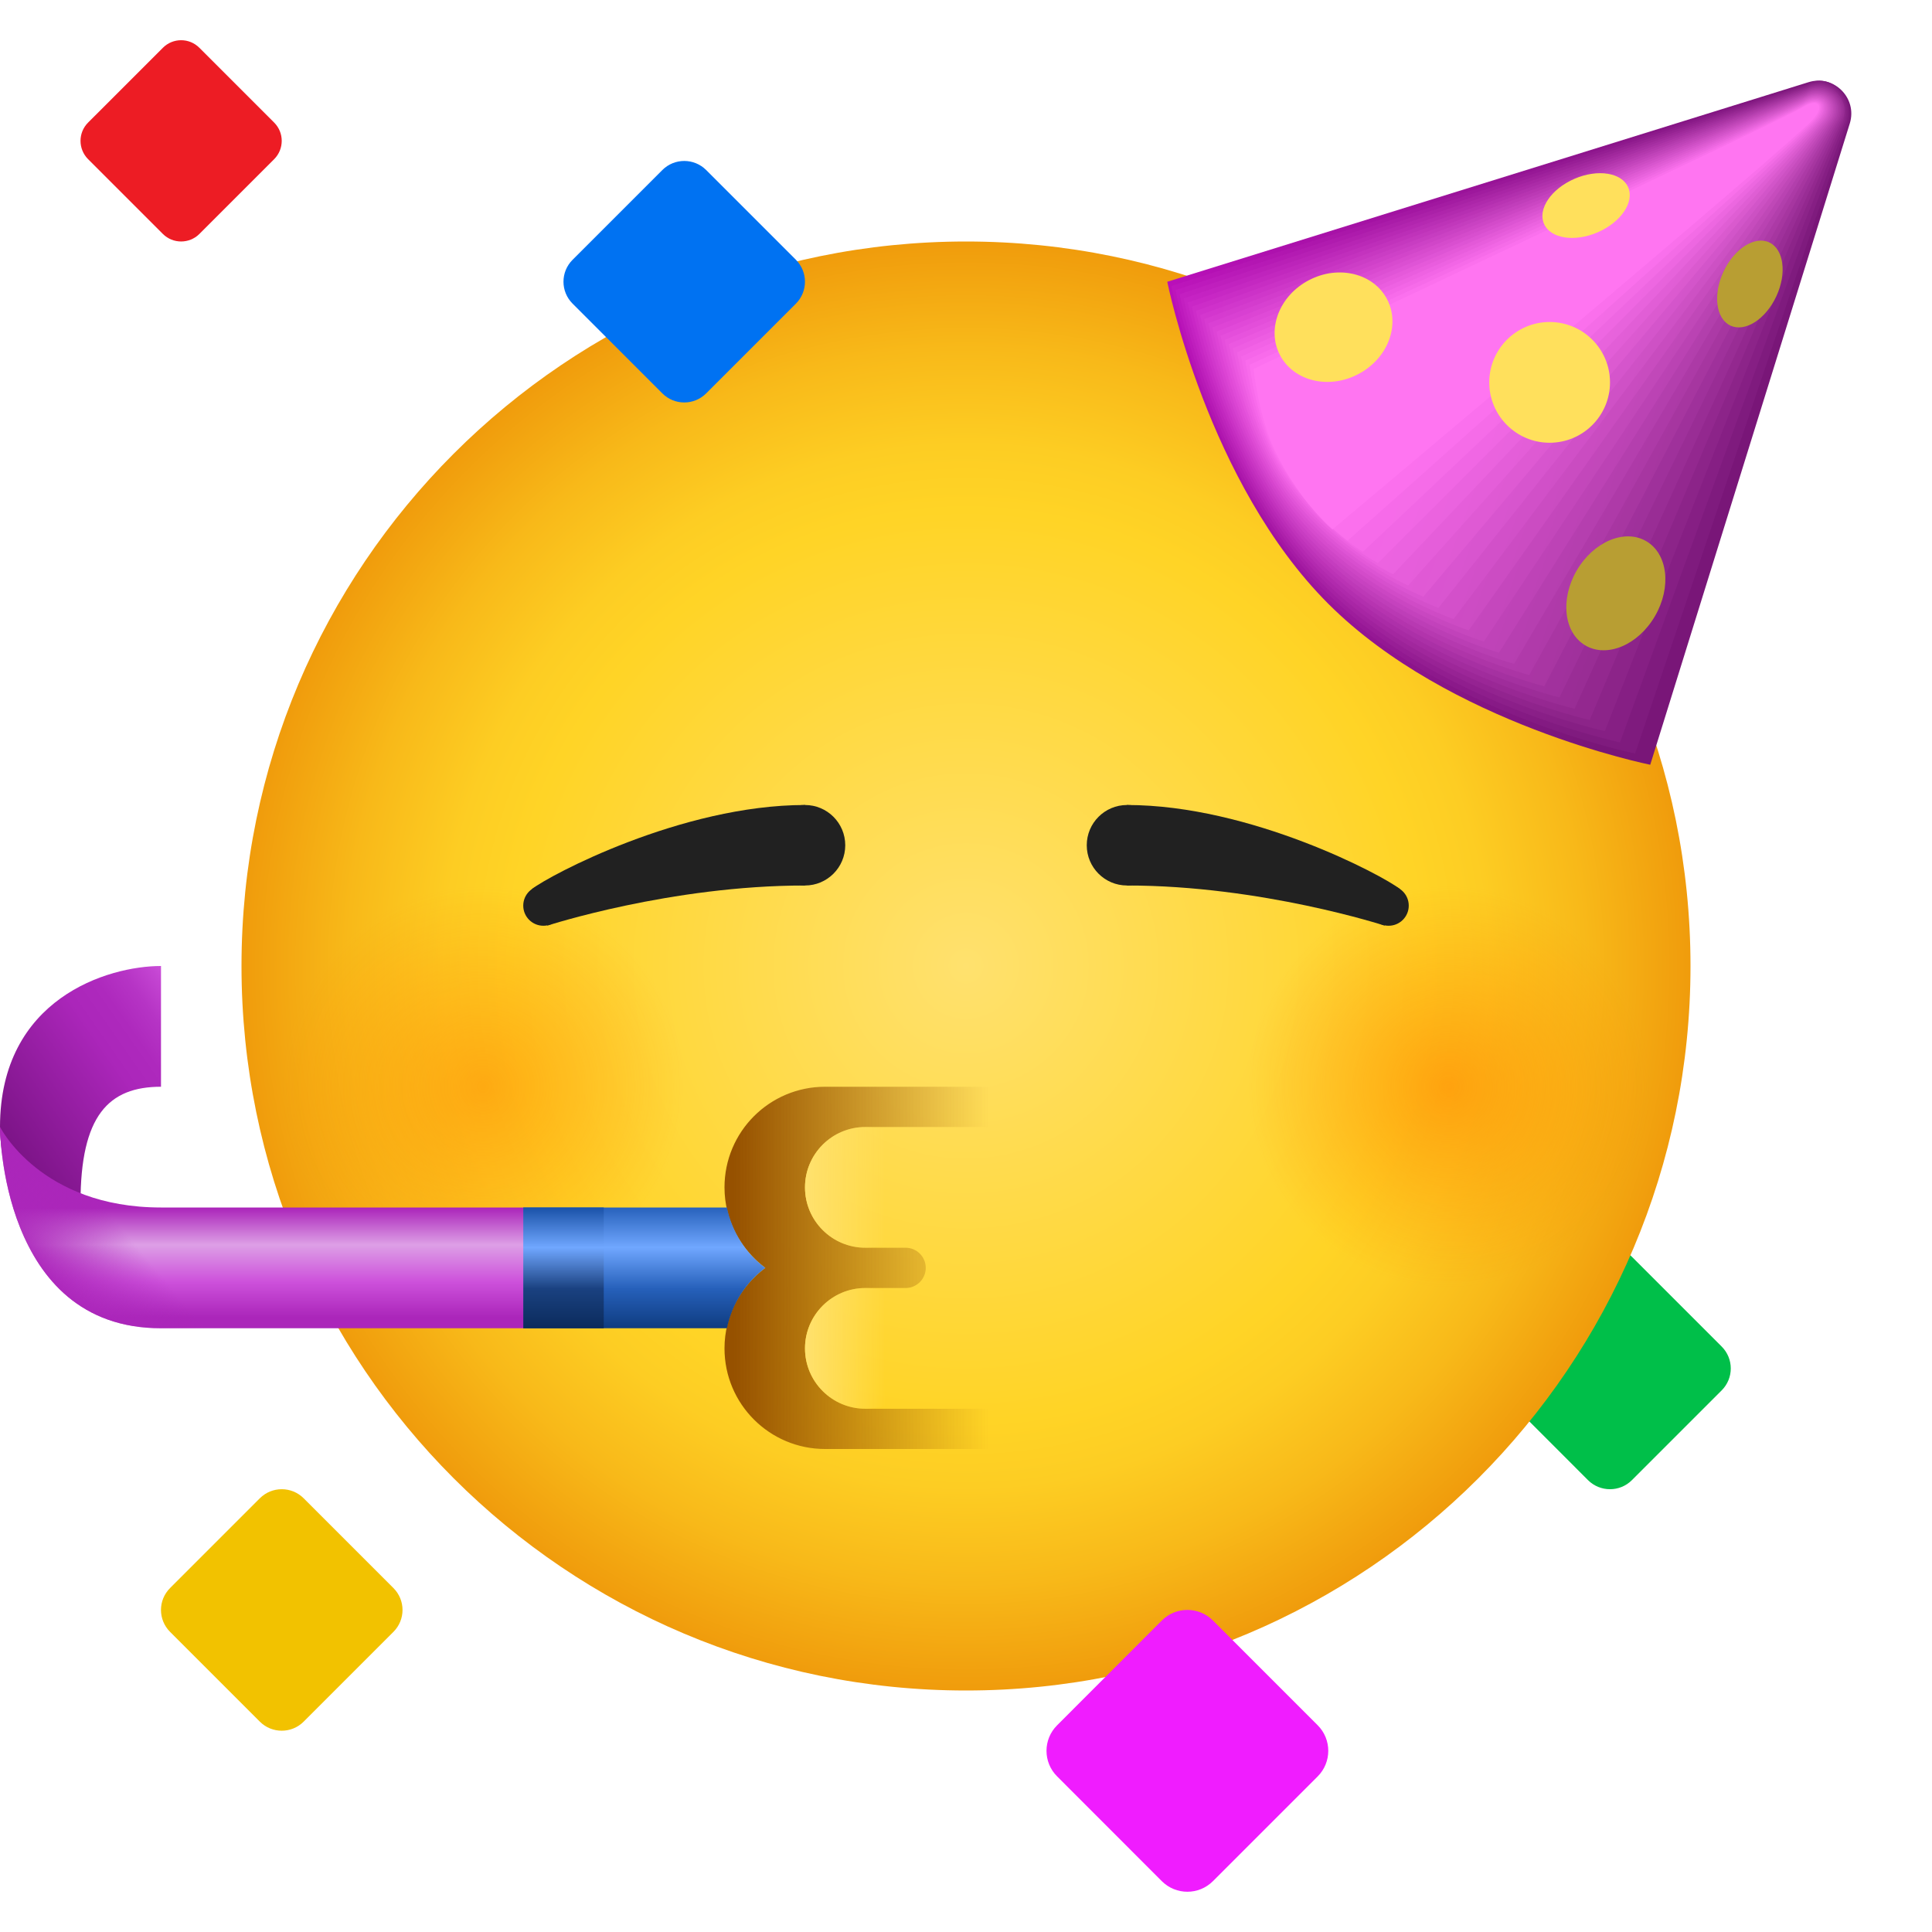 <svg width="24" height="24" viewBox="0 0 24 24" fill="none" xmlns="http://www.w3.org/2000/svg">
<path d="M19.727 18.387L18.613 17.272C18.462 17.121 18.462 16.878 18.613 16.727L19.727 15.612C19.878 15.462 20.122 15.462 20.272 15.612L21.387 16.727C21.538 16.878 21.538 17.121 21.387 17.272L20.272 18.387C20.122 18.537 19.878 18.537 19.727 18.387Z" fill="#00BF49"/>
<path d="M0 14C0 14.5 0.25 15.5 1 15.5C1 15.5 1 15.255 1 14.945C1 13.857 1.349 13.5 2 13.5V12C1.341 12 0 12.403 0 14Z" fill="url(#paint0_linear_20686_34808)"/>
<path d="M12 21C16.971 21 21 16.971 21 12C21 7.029 16.971 3 12 3C7.029 3 3 7.029 3 12C3 16.971 7.029 21 12 21Z" fill="url(#paint1_radial_20686_34808)"/>
<path d="M18 16C19.381 16 20.5 14.881 20.5 13.5C20.5 12.119 19.381 11 18 11C16.619 11 15.5 12.119 15.5 13.5C15.5 14.881 16.619 16 18 16Z" fill="url(#paint2_radial_20686_34808)"/>
<path d="M6 16C7.381 16 8.5 14.881 8.5 13.5C8.5 12.119 7.381 11 6 11C4.619 11 3.5 12.119 3.5 13.5C3.5 14.881 4.619 16 6 16Z" fill="url(#paint3_radial_20686_34808)"/>
<path d="M14 11C15.671 11 17.199 11.498 17.199 11.498L17.39 11.043C17.178 10.875 15.537 10 14 10V11Z" fill="#212121"/>
<path d="M17.25 11.5C17.388 11.5 17.5 11.388 17.5 11.25C17.5 11.112 17.388 11 17.25 11C17.112 11 17 11.112 17 11.25C17 11.388 17.112 11.5 17.25 11.5Z" fill="#212121"/>
<path d="M14 11C14.276 11 14.5 10.776 14.5 10.5C14.5 10.224 14.276 10 14 10C13.724 10 13.5 10.224 13.5 10.5C13.5 10.776 13.724 11 14 11Z" fill="#212121"/>
<path d="M10 11C8.329 11 6.801 11.498 6.801 11.498L6.609 11.043C6.822 10.875 8.463 10 10 10V11Z" fill="#212121"/>
<path d="M6.75 11.5C6.888 11.5 7 11.388 7 11.25C7 11.112 6.888 11 6.75 11C6.612 11 6.5 11.112 6.5 11.25C6.5 11.388 6.612 11.5 6.75 11.5Z" fill="#212121"/>
<path d="M10 11C10.276 11 10.5 10.776 10.5 10.5C10.5 10.224 10.276 10 10 10C9.724 10 9.5 10.224 9.5 10.5C9.5 10.776 9.724 11 10 11Z" fill="#212121"/>
<path d="M16.5 7.5C15 6 14.5 3.5 14.5 3.5L22.466 1.021C22.781 0.923 23.076 1.219 22.979 1.533L20.5 9.5C20.5 9.5 18 9 16.5 7.5Z" fill="url(#paint4_linear_20686_34808)"/>
<path d="M16.469 7.41C15.03 5.962 14.551 3.552 14.551 3.552C14.551 3.552 22.453 1.041 22.463 1.036C22.756 0.897 23.058 1.223 22.957 1.531C22.945 1.546 20.312 9.361 20.312 9.361C20.312 9.361 17.913 8.869 16.469 7.41Z" fill="url(#paint5_linear_20686_34808)"/>
<path d="M16.438 7.32C15.06 5.923 14.602 3.603 14.602 3.603C14.602 3.603 22.439 1.061 22.459 1.051C22.747 0.912 23.039 1.227 22.935 1.529C22.91 1.557 20.124 9.222 20.124 9.222C20.124 9.222 17.825 8.738 16.438 7.32Z" fill="url(#paint6_linear_20686_34808)"/>
<path d="M16.407 7.231C15.095 5.881 14.653 3.655 14.653 3.655C14.653 3.655 22.425 1.081 22.455 1.066C22.738 0.928 23.02 1.231 22.913 1.526C22.875 1.569 19.936 9.082 19.936 9.082C19.936 9.082 17.741 8.604 16.407 7.231Z" fill="url(#paint7_linear_20686_34808)"/>
<path d="M16.375 7.141C15.126 5.842 14.704 3.707 14.704 3.707C14.704 3.707 22.412 1.101 22.451 1.082C22.729 0.945 23.001 1.236 22.892 1.525C22.841 1.582 19.748 8.944 19.748 8.944C19.748 8.944 17.654 8.472 16.375 7.141Z" fill="url(#paint8_linear_20686_34808)"/>
<path d="M16.344 7.051C15.158 5.802 14.755 3.758 14.755 3.758C14.755 3.758 22.398 1.121 22.448 1.097C22.72 0.96 23.029 1.263 22.869 1.522C22.82 1.604 19.56 8.804 19.56 8.804C19.56 8.804 17.568 8.34 16.344 7.051Z" fill="url(#paint9_linear_20686_34808)"/>
<path d="M16.312 6.961C15.189 5.762 14.806 3.809 14.806 3.809C14.806 3.809 22.385 1.141 22.444 1.111C22.71 0.975 23.007 1.265 22.848 1.519C22.787 1.616 19.372 8.664 19.372 8.664C19.372 8.664 17.482 8.208 16.312 6.961Z" fill="url(#paint10_linear_20686_34808)"/>
<path d="M16.282 6.871C15.22 5.723 14.857 3.861 14.857 3.861C14.857 3.861 22.372 1.162 22.44 1.126C22.701 0.991 22.985 1.269 22.826 1.517C22.754 1.63 19.184 8.526 19.184 8.526C19.184 8.526 17.395 8.076 16.282 6.871Z" fill="url(#paint11_linear_20686_34808)"/>
<path d="M16.25 6.782C15.251 5.684 14.908 3.913 14.908 3.913C14.908 3.913 22.358 1.182 22.436 1.141C22.693 1.007 22.963 1.272 22.805 1.515C22.721 1.643 18.997 8.386 18.997 8.386C18.997 8.386 17.308 7.945 16.25 6.782Z" fill="url(#paint12_linear_20686_34808)"/>
<path d="M16.219 6.691C15.283 5.644 14.959 3.964 14.959 3.964C14.959 3.964 22.346 1.202 22.433 1.156C22.684 1.022 22.941 1.274 22.782 1.512C22.688 1.655 18.808 8.247 18.808 8.247C18.808 8.247 17.221 7.813 16.219 6.691Z" fill="url(#paint13_linear_20686_34808)"/>
<path d="M16.188 6.602C15.314 5.605 15.011 4.016 15.011 4.016C15.011 4.016 22.332 1.223 22.429 1.171C22.675 1.039 22.919 1.278 22.761 1.51C22.654 1.668 18.621 8.108 18.621 8.108C18.621 8.108 17.134 7.681 16.188 6.602Z" fill="url(#paint14_linear_20686_34808)"/>
<path d="M16.157 6.512C15.345 5.567 15.061 4.068 15.061 4.068C15.061 4.068 22.32 1.244 22.425 1.187C22.666 1.055 22.896 1.281 22.739 1.508C22.619 1.681 18.433 7.969 18.433 7.969C18.433 7.969 17.048 7.55 16.157 6.512Z" fill="url(#paint15_linear_20686_34808)"/>
<path d="M16.125 6.423C15.376 5.528 15.113 4.119 15.113 4.119C15.113 4.119 22.306 1.265 22.422 1.202C22.657 1.071 22.875 1.284 22.718 1.506C22.585 1.693 18.245 7.83 18.245 7.83C18.245 7.83 16.961 7.419 16.125 6.423Z" fill="url(#paint16_linear_20686_34808)"/>
<path d="M16.094 6.332C15.406 5.489 15.163 4.17 15.163 4.17C15.163 4.17 22.294 1.286 22.418 1.216C22.648 1.085 22.852 1.286 22.695 1.503C22.55 1.704 18.057 7.69 18.057 7.69C18.057 7.69 16.874 7.288 16.094 6.332Z" fill="url(#paint17_linear_20686_34808)"/>
<path d="M16.063 6.243C15.437 5.451 15.214 4.222 15.214 4.222C15.214 4.222 22.281 1.308 22.414 1.231C22.64 1.101 22.831 1.289 22.674 1.501C22.515 1.716 17.869 7.551 17.869 7.551C17.869 7.551 16.787 7.157 16.063 6.243Z" fill="url(#paint18_linear_20686_34808)"/>
<path d="M16.032 6.153C15.466 5.413 15.265 4.274 15.265 4.274C15.265 4.274 22.268 1.33 22.41 1.247C22.631 1.117 22.809 1.292 22.652 1.499C22.479 1.727 17.681 7.412 17.681 7.412C17.681 7.412 16.699 7.027 16.032 6.153Z" fill="url(#paint19_linear_20686_34808)"/>
<path d="M16 6.063C15.496 5.375 15.316 4.326 15.316 4.326C15.316 4.326 22.256 1.351 22.407 1.262C22.623 1.133 22.788 1.294 22.63 1.497C22.442 1.738 17.493 7.273 17.493 7.273C17.493 7.273 16.611 6.897 16 6.063Z" fill="url(#paint20_linear_20686_34808)"/>
<path d="M15.969 5.974C15.525 5.338 15.367 4.377 15.367 4.377C15.367 4.377 22.242 1.373 22.402 1.277C22.613 1.149 22.765 1.297 22.608 1.494C22.406 1.748 17.305 7.134 17.305 7.134C17.305 7.134 16.523 6.767 15.969 5.974Z" fill="url(#paint21_linear_20686_34808)"/>
<path d="M15.938 5.884C15.555 5.301 15.418 4.429 15.418 4.429C15.418 4.429 22.231 1.395 22.399 1.292C22.606 1.164 22.744 1.299 22.587 1.492C22.369 1.758 17.117 6.995 17.117 6.995C17.117 6.995 16.433 6.637 15.938 5.884Z" fill="url(#paint22_linear_20686_34808)"/>
<path d="M15.907 5.794C15.583 5.264 15.47 4.48 15.47 4.48C15.47 4.48 22.219 1.417 22.395 1.307C22.597 1.18 22.723 1.301 22.564 1.49C22.331 1.768 16.93 6.855 16.93 6.855C16.93 6.855 16.343 6.508 15.907 5.794Z" fill="url(#paint23_linear_20686_34808)"/>
<path d="M15.876 5.704C15.61 5.228 15.521 4.532 15.521 4.532C15.521 4.532 22.206 1.44 22.392 1.322C22.589 1.195 22.701 1.303 22.543 1.487C22.294 1.777 16.741 6.716 16.741 6.716C16.741 6.716 16.252 6.38 15.876 5.704Z" fill="url(#paint24_linear_20686_34808)"/>
<path d="M15.845 5.614C15.636 5.191 15.572 4.583 15.572 4.583C15.572 4.583 22.195 1.462 22.387 1.336C22.58 1.21 22.68 1.305 22.521 1.485C22.256 1.785 16.553 6.576 16.553 6.576C16.553 6.576 16.159 6.252 15.845 5.614Z" fill="#FF75F1"/>
<path d="M16.87 4.649C17.238 4.458 17.399 4.041 17.231 3.718C17.063 3.395 16.628 3.288 16.261 3.48C15.894 3.671 15.732 4.088 15.9 4.411C16.069 4.734 16.503 4.841 16.87 4.649Z" fill="#FFE05C"/>
<path d="M20.559 7.653C20.767 7.295 20.718 6.878 20.449 6.722C20.181 6.566 19.794 6.73 19.586 7.088C19.378 7.446 19.427 7.863 19.696 8.019C19.965 8.175 20.351 8.011 20.559 7.653Z" fill="#B89E33"/>
<path d="M22.066 3.681C22.199 3.395 22.159 3.096 21.978 3.011C21.797 2.927 21.542 3.09 21.409 3.376C21.277 3.661 21.316 3.961 21.497 4.045C21.679 4.129 21.933 3.966 22.066 3.681Z" fill="#B89E33"/>
<path d="M19.847 2.886C20.136 2.761 20.305 2.511 20.226 2.327C20.147 2.144 19.848 2.096 19.559 2.221C19.27 2.346 19.1 2.596 19.18 2.78C19.259 2.963 19.558 3.011 19.847 2.886Z" fill="#FFE05C"/>
<path d="M19.25 5.5C19.664 5.5 20 5.164 20 4.75C20 4.336 19.664 4 19.25 4C18.836 4 18.5 4.336 18.5 4.75C18.5 5.164 18.836 5.5 19.25 5.5Z" fill="#FFE05C"/>
<path d="M9.507 15.75C9.201 15.978 9 16.339 9 16.75C9 17.441 9.559 18 10.25 18C10.293 18 12.25 18 12.25 18C12.388 18 12.5 17.888 12.5 17.75C12.5 17.612 12.388 17.5 12.25 17.5H10.75C10.336 17.5 10 17.164 10 16.75C10 16.336 10.336 16 10.75 16H11.25C11.388 16 11.5 15.888 11.5 15.75C11.5 15.612 11.388 15.5 11.25 15.5H10.75C10.336 15.5 10 15.164 10 14.75C10 14.336 10.336 14 10.75 14H12.25C12.388 14 12.5 13.888 12.5 13.75C12.5 13.612 12.388 13.5 12.25 13.5C12.25 13.5 10.293 13.5 10.25 13.5C9.559 13.5 9 14.059 9 14.75C9 15.161 9.201 15.522 9.507 15.75Z" fill="url(#paint25_linear_20686_34808)"/>
<path d="M10.75 17.5C11.164 17.5 11.5 17.164 11.5 16.75C11.5 16.336 11.164 16 10.75 16C10.336 16 10 16.336 10 16.75C10 17.164 10.336 17.5 10.75 17.5Z" fill="url(#paint26_linear_20686_34808)"/>
<path d="M10.75 15.5C11.164 15.5 11.5 15.164 11.5 14.75C11.5 14.336 11.164 14 10.75 14C10.336 14 10 14.336 10 14.75C10 15.164 10.336 15.5 10.75 15.5Z" fill="url(#paint27_linear_20686_34808)"/>
<path d="M9.507 15.75C9.265 15.57 9.094 15.305 9.03 15H6.5V16.5H9.03C9.094 16.195 9.265 15.93 9.507 15.75Z" fill="url(#paint28_linear_20686_34808)"/>
<path d="M7.5 15H6.5V16.5H7.5V15Z" fill="url(#paint29_linear_20686_34808)"/>
<path d="M6.5 16.5C6.5 16.5 3 16.5 2 16.5C0 16.5 0 14 0 14C0 14 0.5 15 2 15C3 15 6.5 15 6.5 15V16.5Z" fill="url(#paint30_linear_20686_34808)"/>
<path d="M5 16.5C5 16.5 3 16.5 2 16.5C0 16.5 0 14 0 14C0 14 0.5 15 2 15C3 15 5 15 5 15V16.5Z" fill="url(#paint31_linear_20686_34808)"/>
<path d="M2.023 2.906L1.094 1.977C0.969 1.851 0.969 1.648 1.094 1.523L2.023 0.594C2.148 0.468 2.352 0.468 2.477 0.594L3.406 1.523C3.531 1.648 3.531 1.851 3.406 1.977L2.477 2.906C2.352 3.031 2.148 3.031 2.023 2.906Z" fill="#ED1C24"/>
<path d="M8.228 4.887L7.113 3.772C6.962 3.621 6.962 3.378 7.113 3.227L8.228 2.112C8.378 1.962 8.622 1.962 8.772 2.112L9.887 3.227C10.037 3.378 10.037 3.621 9.887 3.772L8.772 4.887C8.622 5.037 8.378 5.037 8.228 4.887Z" fill="#0072F2"/>
<path d="M14.432 23.368L13.132 22.067C12.956 21.892 12.956 21.607 13.132 21.432L14.432 20.131C14.608 19.955 14.893 19.955 15.068 20.131L16.369 21.432C16.544 21.607 16.544 21.892 16.369 22.067L15.068 23.368C14.892 23.544 14.608 23.544 14.432 23.368Z" fill="#F01CFF"/>
<path d="M3.228 21.387L2.113 20.272C1.962 20.121 1.962 19.878 2.113 19.727L3.228 18.612C3.378 18.462 3.622 18.462 3.772 18.612L4.887 19.727C5.038 19.878 5.038 20.121 4.887 20.272L3.772 21.387C3.622 21.537 3.378 21.537 3.228 21.387Z" fill="#F2C200"/>
<defs>
<linearGradient id="paint0_linear_20686_34808" x1="0.247" y1="14.389" x2="2.581" y2="12.762" gradientUnits="userSpaceOnUse">
<stop stop-color="#7C1487"/>
<stop offset="0.579" stop-color="#AB26BA"/>
<stop offset="0.717" stop-color="#AE29BD"/>
<stop offset="0.836" stop-color="#B634C5"/>
<stop offset="0.946" stop-color="#C445D2"/>
<stop offset="1" stop-color="#CD51DB"/>
</linearGradient>
<radialGradient id="paint1_radial_20686_34808" cx="0" cy="0" r="1" gradientUnits="userSpaceOnUse" gradientTransform="translate(12 12) scale(9)">
<stop stop-color="#FFE16E"/>
<stop offset="0.629" stop-color="#FFD426"/>
<stop offset="0.72" stop-color="#FDCD23"/>
<stop offset="0.854" stop-color="#F8B919"/>
<stop offset="1" stop-color="#F09C0C"/>
</radialGradient>
<radialGradient id="paint2_radial_20686_34808" cx="0" cy="0" r="1" gradientUnits="userSpaceOnUse" gradientTransform="translate(18 13.5) scale(2.5)">
<stop stop-color="#FF8400" stop-opacity="0.6"/>
<stop offset="0.999" stop-color="#FF8400" stop-opacity="0"/>
</radialGradient>
<radialGradient id="paint3_radial_20686_34808" cx="0" cy="0" r="1" gradientUnits="userSpaceOnUse" gradientTransform="translate(6 13.5) scale(2.5)">
<stop stop-color="#FF8400" stop-opacity="0.5"/>
<stop offset="0.999" stop-color="#FF8400" stop-opacity="0"/>
</radialGradient>
<linearGradient id="paint4_linear_20686_34808" x1="14.332" y1="2.622" x2="21.607" y2="5.308" gradientUnits="userSpaceOnUse">
<stop stop-color="#BF0FBF"/>
<stop offset="0.218" stop-color="#AC11AC"/>
<stop offset="0.709" stop-color="#871586"/>
<stop offset="0.968" stop-color="#791678"/>
</linearGradient>
<linearGradient id="paint5_linear_20686_34808" x1="14.422" y1="2.616" x2="21.424" y2="5.2" gradientUnits="userSpaceOnUse">
<stop stop-color="#C214C1"/>
<stop offset="0.181" stop-color="#B316B2"/>
<stop offset="0.696" stop-color="#8D198C"/>
<stop offset="0.968" stop-color="#7F1B7E"/>
</linearGradient>
<linearGradient id="paint6_linear_20686_34808" x1="14.511" y1="2.616" x2="21.238" y2="5.099" gradientUnits="userSpaceOnUse">
<stop stop-color="#C519C4"/>
<stop offset="0.151" stop-color="#B91AB8"/>
<stop offset="0.686" stop-color="#941E92"/>
<stop offset="0.968" stop-color="#861F84"/>
</linearGradient>
<linearGradient id="paint7_linear_20686_34808" x1="14.59" y1="2.613" x2="21.209" y2="5.056" gradientUnits="userSpaceOnUse">
<stop stop-color="#C81EC6"/>
<stop offset="0.118" stop-color="#BF1FBD"/>
<stop offset="0.675" stop-color="#9A2397"/>
<stop offset="0.968" stop-color="#8C2489"/>
</linearGradient>
<linearGradient id="paint8_linear_20686_34808" x1="14.666" y1="2.609" x2="21.204" y2="5.023" gradientUnits="userSpaceOnUse">
<stop stop-color="#CB22C9"/>
<stop offset="0.082" stop-color="#C523C3"/>
<stop offset="0.662" stop-color="#A1279D"/>
<stop offset="0.968" stop-color="#93288F"/>
</linearGradient>
<linearGradient id="paint9_linear_20686_34808" x1="14.743" y1="2.607" x2="21.204" y2="4.992" gradientUnits="userSpaceOnUse">
<stop stop-color="#CE27CB"/>
<stop offset="0.028" stop-color="#CC27C9"/>
<stop offset="0.643" stop-color="#A72BA3"/>
<stop offset="0.968" stop-color="#992D95"/>
</linearGradient>
<linearGradient id="paint10_linear_20686_34808" x1="14.819" y1="2.604" x2="21.199" y2="4.959" gradientUnits="userSpaceOnUse">
<stop stop-color="#D12CCD"/>
<stop offset="0.622" stop-color="#AD30A9"/>
<stop offset="0.968" stop-color="#9F319B"/>
</linearGradient>
<linearGradient id="paint11_linear_20686_34808" x1="14.896" y1="2.601" x2="21.194" y2="4.926" gradientUnits="userSpaceOnUse">
<stop stop-color="#D431D0"/>
<stop offset="0.61" stop-color="#B434AE"/>
<stop offset="0.968" stop-color="#A636A0"/>
</linearGradient>
<linearGradient id="paint12_linear_20686_34808" x1="14.972" y1="2.599" x2="21.189" y2="4.894" gradientUnits="userSpaceOnUse">
<stop stop-color="#D736D2"/>
<stop offset="0.584" stop-color="#BA39B4"/>
<stop offset="0.968" stop-color="#AC3AA6"/>
</linearGradient>
<linearGradient id="paint13_linear_20686_34808" x1="15.049" y1="2.597" x2="21.184" y2="4.862" gradientUnits="userSpaceOnUse">
<stop stop-color="#DA3BD4"/>
<stop offset="0.552" stop-color="#C03EBA"/>
<stop offset="0.968" stop-color="#B23FAC"/>
</linearGradient>
<linearGradient id="paint14_linear_20686_34808" x1="15.124" y1="2.596" x2="21.178" y2="4.831" gradientUnits="userSpaceOnUse">
<stop stop-color="#DD40D7"/>
<stop offset="0.524" stop-color="#C742C0"/>
<stop offset="0.968" stop-color="#B943B2"/>
</linearGradient>
<linearGradient id="paint15_linear_20686_34808" x1="15.2" y1="2.595" x2="21.173" y2="4.8" gradientUnits="userSpaceOnUse">
<stop stop-color="#E144D9"/>
<stop offset="0.492" stop-color="#CD46C5"/>
<stop offset="0.968" stop-color="#BF48B7"/>
</linearGradient>
<linearGradient id="paint16_linear_20686_34808" x1="15.276" y1="2.595" x2="21.167" y2="4.77" gradientUnits="userSpaceOnUse">
<stop stop-color="#E449DC"/>
<stop offset="0.455" stop-color="#D44BCB"/>
<stop offset="0.968" stop-color="#C64CBD"/>
</linearGradient>
<linearGradient id="paint17_linear_20686_34808" x1="15.352" y1="2.595" x2="21.162" y2="4.74" gradientUnits="userSpaceOnUse">
<stop stop-color="#E74EDE"/>
<stop offset="0.393" stop-color="#DA4FD1"/>
<stop offset="0.968" stop-color="#CC51C3"/>
</linearGradient>
<linearGradient id="paint18_linear_20686_34808" x1="15.427" y1="2.596" x2="21.156" y2="4.711" gradientUnits="userSpaceOnUse">
<stop stop-color="#EA53E0"/>
<stop offset="0.334" stop-color="#E054D7"/>
<stop offset="0.968" stop-color="#D255C9"/>
</linearGradient>
<linearGradient id="paint19_linear_20686_34808" x1="15.502" y1="2.596" x2="21.151" y2="4.682" gradientUnits="userSpaceOnUse">
<stop stop-color="#ED58E3"/>
<stop offset="0.26" stop-color="#E759DC"/>
<stop offset="0.968" stop-color="#D95ACE"/>
</linearGradient>
<linearGradient id="paint20_linear_20686_34808" x1="15.578" y1="2.597" x2="21.145" y2="4.652" gradientUnits="userSpaceOnUse">
<stop stop-color="#F05DE5"/>
<stop offset="0.125" stop-color="#ED5DE2"/>
<stop offset="0.968" stop-color="#DF5ED4"/>
</linearGradient>
<linearGradient id="paint21_linear_20686_34808" x1="15.653" y1="2.597" x2="21.14" y2="4.623" gradientUnits="userSpaceOnUse">
<stop stop-color="#F362E7"/>
<stop offset="0.968" stop-color="#E563DA"/>
</linearGradient>
<linearGradient id="paint22_linear_20686_34808" x1="15.728" y1="2.598" x2="21.135" y2="4.594" gradientUnits="userSpaceOnUse">
<stop stop-color="#F666EA"/>
<stop offset="0.968" stop-color="#EC67E0"/>
</linearGradient>
<linearGradient id="paint23_linear_20686_34808" x1="15.803" y1="2.598" x2="21.131" y2="4.565" gradientUnits="userSpaceOnUse">
<stop stop-color="#F96BEC"/>
<stop offset="0.968" stop-color="#F26CE5"/>
</linearGradient>
<linearGradient id="paint24_linear_20686_34808" x1="15.879" y1="2.599" x2="21.127" y2="4.536" gradientUnits="userSpaceOnUse">
<stop stop-color="#FC70EF"/>
<stop offset="0.968" stop-color="#F970EB"/>
</linearGradient>
<linearGradient id="paint25_linear_20686_34808" x1="12.283" y1="15.75" x2="9.118" y2="15.75" gradientUnits="userSpaceOnUse">
<stop stop-color="#965100" stop-opacity="0"/>
<stop offset="1" stop-color="#965100"/>
</linearGradient>
<linearGradient id="paint26_linear_20686_34808" x1="11.5" y1="16.75" x2="10" y2="16.75" gradientUnits="userSpaceOnUse">
<stop offset="0.333" stop-color="#FFE16E" stop-opacity="0"/>
<stop offset="1" stop-color="#FFE16E"/>
</linearGradient>
<linearGradient id="paint27_linear_20686_34808" x1="11.5" y1="14.75" x2="10" y2="14.75" gradientUnits="userSpaceOnUse">
<stop offset="0.333" stop-color="#FFE16E" stop-opacity="0"/>
<stop offset="1" stop-color="#FFE16E"/>
</linearGradient>
<linearGradient id="paint28_linear_20686_34808" x1="8.003" y1="14.99" x2="8.003" y2="16.501" gradientUnits="userSpaceOnUse">
<stop stop-color="#2660BA"/>
<stop offset="0.336" stop-color="#70A7FF"/>
<stop offset="0.675" stop-color="#2660BA"/>
<stop offset="1" stop-color="#0F3C80"/>
</linearGradient>
<linearGradient id="paint29_linear_20686_34808" x1="7" y1="14.99" x2="7" y2="16.501" gradientUnits="userSpaceOnUse">
<stop stop-color="#1850A6"/>
<stop offset="0.336" stop-color="#70A7FF"/>
<stop offset="0.675" stop-color="#1A4180"/>
<stop offset="1" stop-color="#0B2B5C"/>
</linearGradient>
<linearGradient id="paint30_linear_20686_34808" x1="3.25" y1="15.008" x2="3.25" y2="16.363" gradientUnits="userSpaceOnUse">
<stop stop-color="#AB26BA"/>
<stop offset="0.336" stop-color="#DD9FE6"/>
<stop offset="0.675" stop-color="#CD51DB"/>
<stop offset="1" stop-color="#AB26BA"/>
</linearGradient>
<linearGradient id="paint31_linear_20686_34808" x1="1.028" y1="16.476" x2="1.914" y2="15.738" gradientUnits="userSpaceOnUse">
<stop stop-color="#AB26BA"/>
<stop offset="1" stop-color="#AB26BA" stop-opacity="0"/>
</linearGradient>
</defs>
</svg>
